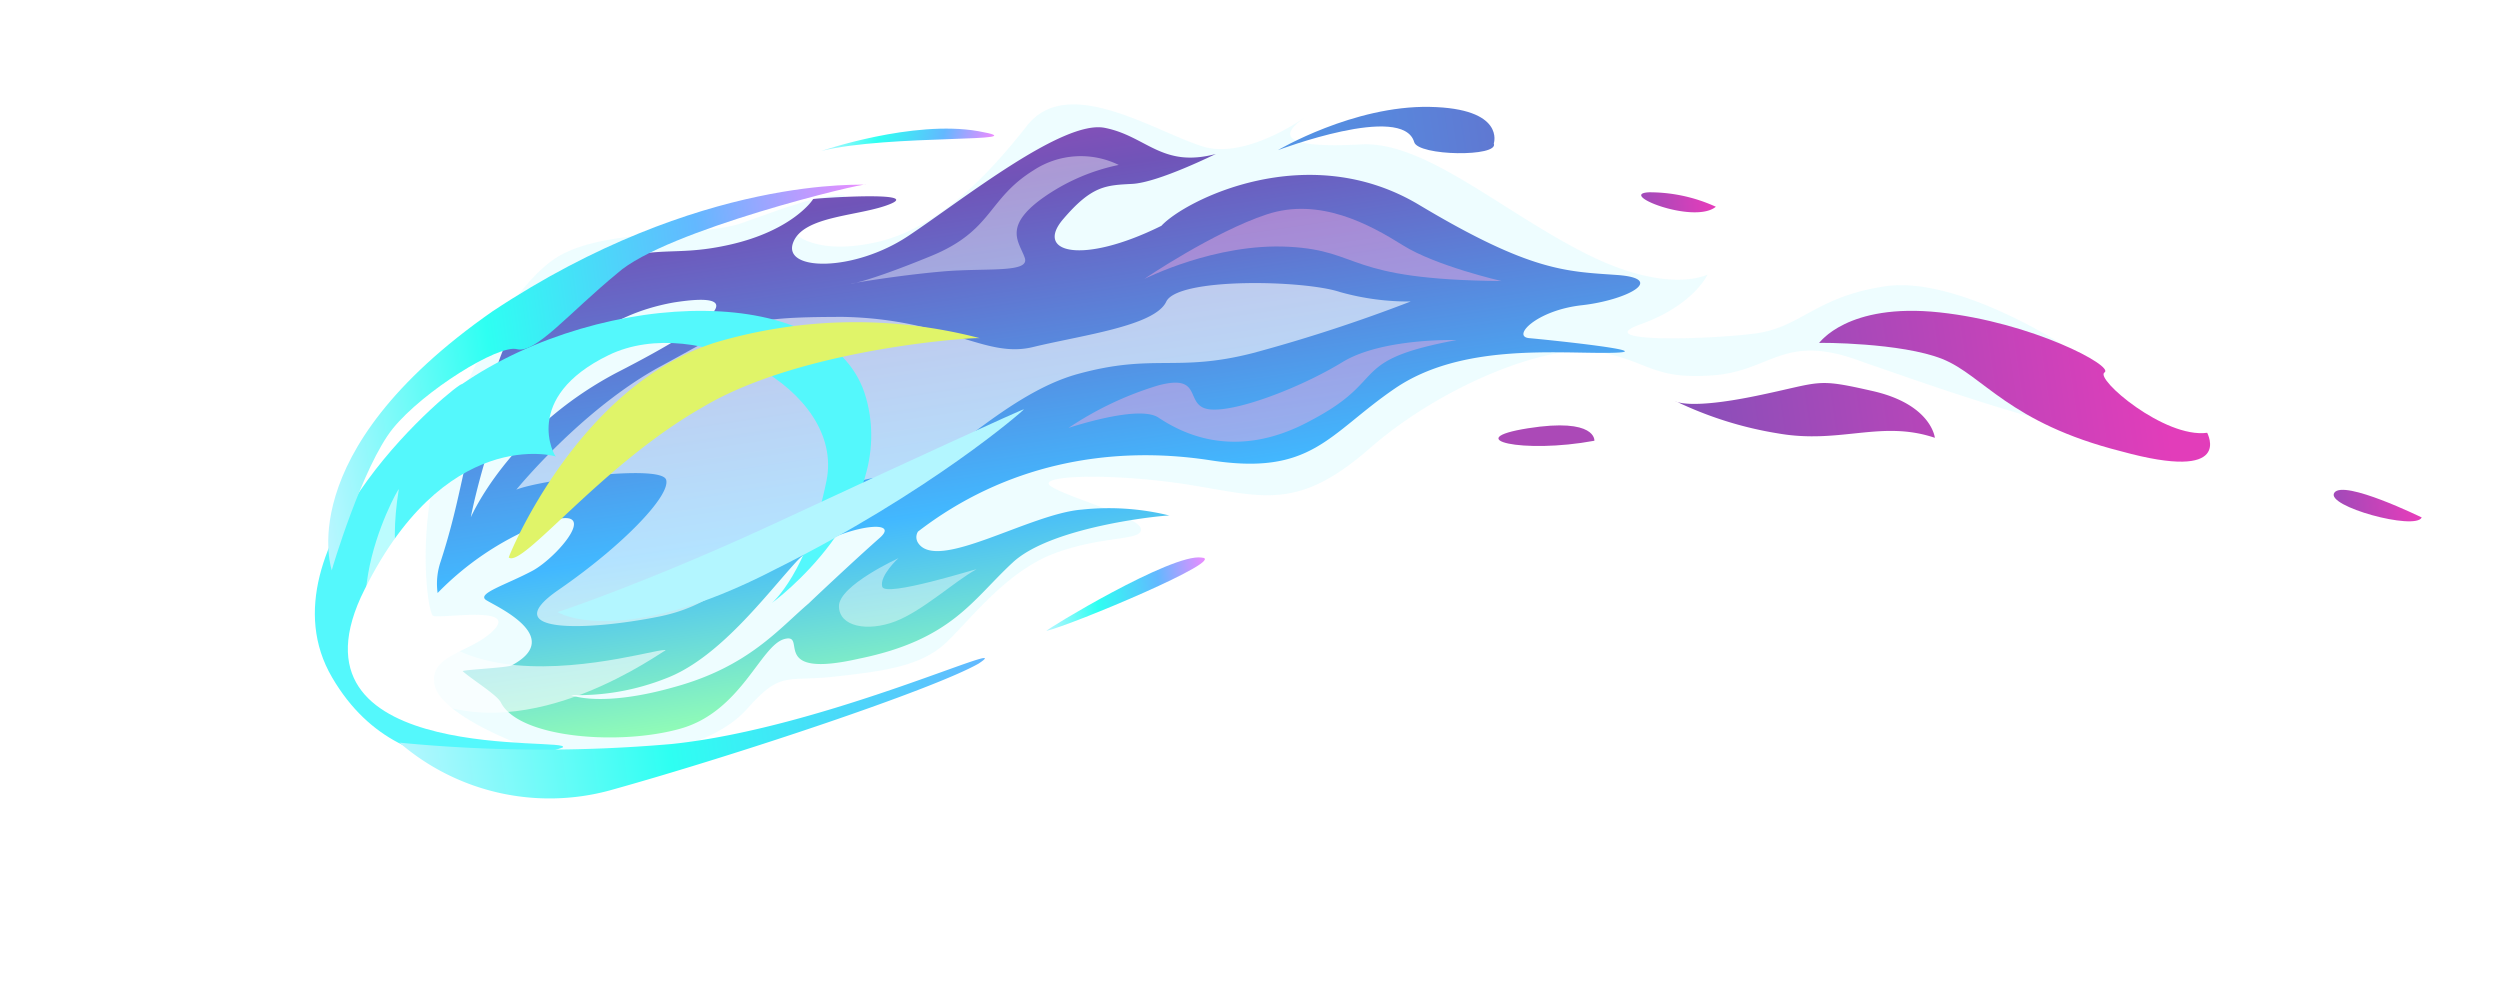 <?xml version="1.0" encoding="UTF-8"?> <svg xmlns="http://www.w3.org/2000/svg" xmlns:xlink="http://www.w3.org/1999/xlink" viewBox="0 0 238.57 94.58"> <defs> <style>.cls-1{mask:url(#mask);}.cls-10,.cls-12,.cls-14,.cls-16,.cls-18,.cls-2,.cls-20,.cls-22,.cls-4,.cls-6,.cls-8{mix-blend-mode:multiply;}.cls-2{fill:url(#radial-gradient);}.cls-3{mask:url(#mask-2);}.cls-4{fill:url(#radial-gradient-2);}.cls-5{mask:url(#mask-3);}.cls-6{fill:url(#radial-gradient-3);}.cls-7{mask:url(#mask-4);}.cls-8{fill:url(#radial-gradient-4);}.cls-9{mask:url(#mask-5);}.cls-10{fill:url(#radial-gradient-5);}.cls-11{mask:url(#mask-6);filter:url(#luminosity-noclip-12);}.cls-12{fill:url(#radial-gradient-6);}.cls-13{mask:url(#mask-7);}.cls-14{fill:url(#radial-gradient-7);}.cls-15{mask:url(#mask-8);}.cls-16{fill:url(#radial-gradient-8);}.cls-17{mask:url(#mask-9);}.cls-18{fill:url(#radial-gradient-9);}.cls-19{mask:url(#mask-10);}.cls-20{fill:url(#radial-gradient-10);}.cls-21{mask:url(#mask-11);}.cls-22{fill:url(#radial-gradient-11);}.cls-23{isolation:isolate;}.cls-24{fill:#64f4ff;opacity:0.11;}.cls-25{fill:url(#linear-gradient);}.cls-26{fill:#ffaee2;opacity:0.43;}.cls-27,.cls-41,.cls-42{fill:#fff;}.cls-27{opacity:0.6;}.cls-28{fill:url(#linear-gradient-2);}.cls-29{fill:url(#linear-gradient-3);}.cls-30{fill:url(#linear-gradient-4);}.cls-31{mask:url(#mask-12);}.cls-32,.cls-34{opacity:0.74;}.cls-32,.cls-34,.cls-36,.cls-38,.cls-40,.cls-47,.cls-49,.cls-51,.cls-53,.cls-60,.cls-61{mix-blend-mode:screen;}.cls-32{fill:url(#radial-gradient-12);}.cls-33{mask:url(#mask-13);}.cls-34{fill:url(#radial-gradient-13);}.cls-35{mask:url(#mask-14);}.cls-36{fill:url(#radial-gradient-14);}.cls-37{mask:url(#mask-15);}.cls-38{fill:url(#radial-gradient-15);}.cls-39{mask:url(#mask-16);}.cls-40,.cls-47,.cls-49,.cls-51{opacity:0.48;}.cls-40{fill:url(#radial-gradient-16);}.cls-41{opacity:0.41;}.cls-42{opacity:0.42;}.cls-43{fill:url(#linear-gradient-5);}.cls-44{fill:url(#linear-gradient-6);}.cls-45{fill:#ab49b7;}.cls-46{mask:url(#mask-17);}.cls-47{fill:url(#radial-gradient-17);}.cls-48{mask:url(#mask-18);}.cls-49{fill:url(#radial-gradient-18);}.cls-50{mask:url(#mask-19);}.cls-51{fill:url(#radial-gradient-19);}.cls-52{mask:url(#mask-20);}.cls-53,.cls-60{opacity:0.67;}.cls-53{fill:url(#radial-gradient-20);}.cls-54{mask:url(#mask-21);}.cls-55{fill:url(#radial-gradient-21);}.cls-56{fill:#54f8fc;}.cls-57{fill:url(#linear-gradient-7);}.cls-58{fill:url(#linear-gradient-8);}.cls-59{mask:url(#mask-22);}.cls-60{fill:url(#radial-gradient-22);}.cls-61{fill:#e0f469;}.cls-62{fill:#b3f6ff;}.cls-63{fill:url(#linear-gradient-9);}.cls-64{fill:url(#linear-gradient-10);}.cls-65{filter:url(#luminosity-noclip-11);}.cls-66{filter:url(#luminosity-noclip-10);}.cls-67{filter:url(#luminosity-noclip-9);}.cls-68{filter:url(#luminosity-noclip-8);}.cls-69{filter:url(#luminosity-noclip-7);}.cls-70{filter:url(#luminosity-noclip-6);}.cls-71{filter:url(#luminosity-noclip-5);}.cls-72{filter:url(#luminosity-noclip-4);}.cls-73{filter:url(#luminosity-noclip-3);}.cls-74{filter:url(#luminosity-noclip-2);}.cls-75{filter:url(#luminosity-noclip);}</style> <filter id="luminosity-noclip" x="35.37" y="-6596.83" width="131.73" height="32766" filterUnits="userSpaceOnUse" color-interpolation-filters="sRGB"> <feFlood flood-color="#fff" result="bg"></feFlood> <feBlend in="SourceGraphic" in2="bg"></feBlend> </filter> <mask id="mask" x="35.37" y="-6596.83" width="131.73" height="32766" maskUnits="userSpaceOnUse"> <g class="cls-75"></g> </mask> <radialGradient id="radial-gradient" cx="-2512.52" cy="-7563.66" r="58.09" gradientTransform="matrix(1.09, -0.14, -0.08, -0.62, 2218.41, -4987.23)" gradientUnits="userSpaceOnUse"> <stop offset="0.03" stop-color="#fff"></stop> <stop offset="0.04" stop-color="#fafafa"></stop> <stop offset="0.15" stop-color="silver"></stop> <stop offset="0.27" stop-color="#8d8d8d"></stop> <stop offset="0.39" stop-color="#626262"></stop> <stop offset="0.51" stop-color="#3e3e3e"></stop> <stop offset="0.63" stop-color="#232323"></stop> <stop offset="0.75" stop-color="#0f0f0f"></stop> <stop offset="0.87" stop-color="#040404"></stop> <stop offset="1"></stop> </radialGradient> <filter id="luminosity-noclip-2" x="219.03" y="-6596.83" width="19.55" height="32766" filterUnits="userSpaceOnUse" color-interpolation-filters="sRGB"> <feFlood flood-color="#fff" result="bg"></feFlood> <feBlend in="SourceGraphic" in2="bg"></feBlend> </filter> <mask id="mask-2" x="219.03" y="-6596.83" width="19.55" height="32766" maskUnits="userSpaceOnUse"> <g class="cls-74"></g> </mask> <radialGradient id="radial-gradient-2" cx="-1321.57" cy="-11295.82" r="18.72" gradientTransform="matrix(0.6, -0.08, -0.04, -0.32, 551.78, -3617.14)" xlink:href="#radial-gradient"></radialGradient> <filter id="luminosity-noclip-3" x="139.87" y="-6596.83" width="18.97" height="32766" filterUnits="userSpaceOnUse" color-interpolation-filters="sRGB"> <feFlood flood-color="#fff" result="bg"></feFlood> <feBlend in="SourceGraphic" in2="bg"></feBlend> </filter> <mask id="mask-3" x="139.87" y="-6596.83" width="18.97" height="32766" maskUnits="userSpaceOnUse"> <g class="cls-73"></g> </mask> <radialGradient id="radial-gradient-3" cx="-1450.72" cy="-11239.86" r="15.21" gradientTransform="matrix(0.6, -0.08, -0.04, -0.32, 551.78, -3617.14)" xlink:href="#radial-gradient"></radialGradient> <filter id="luminosity-noclip-4" x="151.28" y="-6596.83" width="20.17" height="32766" filterUnits="userSpaceOnUse" color-interpolation-filters="sRGB"> <feFlood flood-color="#fff" result="bg"></feFlood> <feBlend in="SourceGraphic" in2="bg"></feBlend> </filter> <mask id="mask-4" x="151.28" y="-6596.83" width="20.17" height="32766" maskUnits="userSpaceOnUse"> <g class="cls-72"></g> </mask> <radialGradient id="radial-gradient-4" cx="-1426.2" cy="-11175.96" r="16.05" gradientTransform="matrix(0.6, -0.08, -0.04, -0.32, 551.78, -3617.14)" xlink:href="#radial-gradient"></radialGradient> <filter id="luminosity-noclip-5" x="123.09" y="-6596.83" width="31.11" height="32766" filterUnits="userSpaceOnUse" color-interpolation-filters="sRGB"> <feFlood flood-color="#fff" result="bg"></feFlood> <feBlend in="SourceGraphic" in2="bg"></feBlend> </filter> <mask id="mask-5" x="123.09" y="-6596.83" width="31.11" height="32766" maskUnits="userSpaceOnUse"> <g class="cls-71"></g> </mask> <radialGradient id="radial-gradient-5" cx="-1462.08" cy="-11144.15" r="24.03" gradientTransform="matrix(0.6, -0.08, -0.04, -0.32, 551.78, -3617.14)" xlink:href="#radial-gradient"></radialGradient> <filter id="luminosity-noclip-6" x="20.93" y="-6596.83" width="69.64" height="32766" filterUnits="userSpaceOnUse" color-interpolation-filters="sRGB"> <feFlood flood-color="#fff" result="bg"></feFlood> <feBlend in="SourceGraphic" in2="bg"></feBlend> </filter> <mask id="mask-6" x="20.93" y="-6596.83" width="69.64" height="32766" maskUnits="userSpaceOnUse"> <g class="cls-70"></g> </mask> <radialGradient id="radial-gradient-6" cx="-2423.98" cy="693.32" r="24.29" gradientTransform="matrix(1.47, -0.2, 0.15, 1.1, 3506.11, -1203.06)" gradientUnits="userSpaceOnUse"> <stop offset="0.03" stop-color="#fff"></stop> <stop offset="0.62" stop-color="#c9c9c9"></stop> <stop offset="1"></stop> </radialGradient> <filter id="luminosity-noclip-7" x="36.98" y="-6596.83" width="194.46" height="32766" filterUnits="userSpaceOnUse" color-interpolation-filters="sRGB"> <feFlood flood-color="#fff" result="bg"></feFlood> <feBlend in="SourceGraphic" in2="bg"></feBlend> </filter> <mask id="mask-7" x="36.98" y="-6596.83" width="194.46" height="32766" maskUnits="userSpaceOnUse"> <g class="cls-69"></g> </mask> <radialGradient id="radial-gradient-7" cx="-3443.17" cy="-9300.38" r="65.25" gradientTransform="matrix(1.58, -0.21, -0.06, -0.44, 5054.14, -4744.67)" xlink:href="#radial-gradient"></radialGradient> <filter id="luminosity-noclip-8" x="0" y="-6596.83" width="69.04" height="32766" filterUnits="userSpaceOnUse" color-interpolation-filters="sRGB"> <feFlood flood-color="#fff" result="bg"></feFlood> <feBlend in="SourceGraphic" in2="bg"></feBlend> </filter> <mask id="mask-8" x="0" y="-6596.83" width="69.04" height="32766" maskUnits="userSpaceOnUse"> <g class="cls-68"></g> </mask> <radialGradient id="radial-gradient-8" cx="-1644.52" cy="-7835.45" r="60.49" gradientTransform="matrix(0.6, -0.08, -0.06, -0.49, 509.08, -3941.98)" xlink:href="#radial-gradient"></radialGradient> <filter id="luminosity-noclip-9" x="11.23" y="-6596.83" width="100.01" height="32766" filterUnits="userSpaceOnUse" color-interpolation-filters="sRGB"> <feFlood flood-color="#fff" result="bg"></feFlood> <feBlend in="SourceGraphic" in2="bg"></feBlend> </filter> <mask id="mask-9" x="11.23" y="-6596.83" width="100.01" height="32766" maskUnits="userSpaceOnUse"> <g class="cls-67"></g> </mask> <radialGradient id="radial-gradient-9" cx="-1777.23" cy="-8499.71" r="69.9" gradientTransform="matrix(0.73, -0.1, -0.06, -0.49, 820.95, -4277.43)" xlink:href="#radial-gradient"></radialGradient> <filter id="luminosity-noclip-10" x="29.57" y="-6596.83" width="48.16" height="32766" filterUnits="userSpaceOnUse" color-interpolation-filters="sRGB"> <feFlood flood-color="#fff" result="bg"></feFlood> <feBlend in="SourceGraphic" in2="bg"></feBlend> </filter> <mask id="mask-10" x="29.57" y="-6596.83" width="48.16" height="32766" maskUnits="userSpaceOnUse"> <g class="cls-66"></g> </mask> <radialGradient id="radial-gradient-10" cx="4009.03" cy="-8498.69" r="67.41" gradientTransform="matrix(0.34, -0.04, -0.06, -0.49, -1833.88, -3921.72)" xlink:href="#radial-gradient"></radialGradient> <filter id="luminosity-noclip-11" x="158.94" y="-6596.83" width="75.31" height="32766" filterUnits="userSpaceOnUse" color-interpolation-filters="sRGB"> <feFlood flood-color="#fff" result="bg"></feFlood> <feBlend in="SourceGraphic" in2="bg"></feBlend> </filter> <mask id="mask-11" x="158.94" y="-6596.83" width="75.31" height="32766" maskUnits="userSpaceOnUse"> <g class="cls-65"></g> </mask> <radialGradient id="radial-gradient-11" cx="-1372.62" cy="-15748.79" r="75.56" gradientTransform="matrix(0.6, -0.08, -0.03, -0.21, 575.49, -3436.43)" xlink:href="#radial-gradient"></radialGradient> <linearGradient id="linear-gradient" x1="-200.35" y1="1042.85" x2="-201.04" y2="968.73" gradientTransform="translate(158.68 -995.45) rotate(-7.85)" gradientUnits="userSpaceOnUse"> <stop offset="0" stop-color="#94ffb3"></stop> <stop offset="0.24" stop-color="#42b8ff"></stop> <stop offset="0.65" stop-color="#7054b8"></stop> <stop offset="1" stop-color="#e23dba"></stop> </linearGradient> <linearGradient id="linear-gradient-2" x1="-1449.43" y1="-5342.23" x2="-1451.05" y2="-5514.79" gradientTransform="translate(-5037.47 2189.33) rotate(82.15)" xlink:href="#linear-gradient"></linearGradient> <linearGradient id="linear-gradient-3" x1="-1416.75" y1="-5328.66" x2="-1418.25" y2="-5488.69" gradientTransform="translate(-5037.47 2189.33) rotate(82.15)" xlink:href="#linear-gradient"></linearGradient> <linearGradient id="linear-gradient-4" x1="-1416.9" y1="-5327.67" x2="-1418.4" y2="-5487.63" gradientTransform="translate(-5037.47 2189.33) rotate(82.15)" xlink:href="#linear-gradient"></linearGradient> <mask id="mask-12" x="35.37" y="0" width="131.73" height="74.2" maskUnits="userSpaceOnUse"> <g class="cls-1"> <path class="cls-2" d="M167.08,32.76C167.8,14.46,134.36-6.68,94.22,2,54.07,10.54,29.77,44.28,36.47,61.09c6.65,17.2,36.33,14.78,69.14,8C138.33,61.64,166.54,51.44,167.08,32.76Z"></path> </g> </mask> <radialGradient id="radial-gradient-12" cx="-2512.52" cy="-7563.66" r="58.45" gradientTransform="matrix(1.09, -0.14, -0.08, -0.62, 2218.41, -4987.23)" gradientUnits="userSpaceOnUse"> <stop offset="0.03" stop-color="#9ff"></stop> <stop offset="0.5" stop-color="#529bc6"></stop> <stop offset="1" stop-color="#cc63b9"></stop> </radialGradient> <mask id="mask-13" x="36.98" y="6.05" width="194.46" height="57.91" maskUnits="userSpaceOnUse"> <g class="cls-13"> <path class="cls-14" d="M231.3,50.13c3-11.79-42.92-46.95-101.54-43.9-58.66,2.55-97.34,41.52-92.34,53C42.15,71.59,83.07,56,134,54.1,184.77,51,228.76,62.72,231.3,50.13Z"></path> </g> </mask> <radialGradient id="radial-gradient-13" cx="-3443.17" cy="-9300.38" r="65.66" gradientTransform="matrix(1.58, -0.21, -0.06, -0.44, 5054.14, -4744.67)" xlink:href="#radial-gradient-12"></radialGradient> <mask id="mask-14" x="11.23" y="13.85" width="100.01" height="75.25" maskUnits="userSpaceOnUse"> <g class="cls-17"> <path class="cls-18" d="M111.09,34.56c-2-17.1-29.38-28.17-59.24-14.74S5.79,64,12.88,78.88c7.09,15.11,31,11.78,55.81.83C93.4,68.39,113.14,51.91,111.09,34.56Z"></path> </g> </mask> <radialGradient id="radial-gradient-14" cx="-1777.23" cy="-8499.71" r="70.34" gradientTransform="matrix(0.73, -0.1, -0.06, -0.49, 820.95, -4277.43)" gradientUnits="userSpaceOnUse"> <stop offset="0.03" stop-color="#fff"></stop> <stop offset="1" stop-color="#4fc9ff"></stop> </radialGradient> <mask id="mask-15" x="29.57" y="21.48" width="48.16" height="63.35" maskUnits="userSpaceOnUse"> <g class="cls-19"> <path class="cls-20" d="M76.65,43.76c-3.73-16.85-18.09-26.83-31.6-20.21S26,49.94,32,65.69,51.69,88.45,62.88,83,80.4,60.67,76.65,43.76Z"></path> </g> </mask> <radialGradient id="radial-gradient-15" cx="4009.03" cy="-8498.69" r="67.83" gradientTransform="matrix(0.34, -0.04, -0.06, -0.49, -1833.88, -3921.72)" xlink:href="#radial-gradient-14"></radialGradient> <mask id="mask-16" x="158.94" y="22.32" width="75.31" height="31.65" maskUnits="userSpaceOnUse"> <g class="cls-21"> <path class="cls-22" d="M234.18,50.61c1.22-6-15.09-19.54-36.67-25.42s-38.82-1.74-38.57,4.68,16.7,12.75,36.81,18.33S233,56.73,234.18,50.61Z"></path> </g> </mask> <radialGradient id="radial-gradient-16" cx="-1372.62" cy="-15748.79" r="76.03" gradientTransform="matrix(0.6, -0.08, -0.03, -0.21, 575.49, -3436.43)" gradientUnits="userSpaceOnUse"> <stop offset="0.03" stop-color="#cff"></stop> <stop offset="0.5" stop-color="#ad9bc6"></stop> <stop offset="1" stop-color="#cc63b9"></stop> </radialGradient> <linearGradient id="linear-gradient-5" x1="-1402.2" y1="-5474.67" x2="-1402.54" y2="-5510.71" gradientTransform="translate(-5037.47 2189.33) rotate(82.15)" xlink:href="#linear-gradient"></linearGradient> <linearGradient id="linear-gradient-6" x1="-1440.07" y1="-5417.13" x2="-1440.36" y2="-5448.16" gradientTransform="translate(-5037.47 2189.33) rotate(82.15)" xlink:href="#linear-gradient"></linearGradient> <mask id="mask-17" x="219.03" y="42.79" width="19.55" height="12.15" maskUnits="userSpaceOnUse"> <g class="cls-3"> <path class="cls-4" d="M238.54,53.31c.46-2.33-3.57-6.43-9-8.83s-10.16-2.16-10.48.24,3.75,6,9.07,8.35S238.08,55.65,238.54,53.31Z"></path> </g> </mask> <radialGradient id="radial-gradient-17" cx="-1321.57" cy="-11295.82" r="18.83" gradientTransform="matrix(0.6, -0.08, -0.04, -0.32, 551.78, -3617.14)" xlink:href="#radial-gradient-16"></radialGradient> <mask id="mask-18" x="139.87" y="37.03" width="18.97" height="9.07" maskUnits="userSpaceOnUse"> <g class="cls-5"> <path class="cls-6" d="M158.84,42.14c-.05-2.49-4.4-4.91-9.71-5.1s-9.44,1.9-9.26,4.4,4.51,4.44,9.68,4.64S158.88,44.64,158.84,42.14Z"></path> </g> </mask> <radialGradient id="radial-gradient-18" cx="-1450.72" cy="-11239.86" r="15.3" gradientTransform="matrix(0.6, -0.08, -0.04, -0.32, 551.78, -3617.14)" xlink:href="#radial-gradient-16"></radialGradient> <mask id="mask-19" x="151.28" y="14.82" width="20.17" height="9.25" maskUnits="userSpaceOnUse"> <g class="cls-7"> <path class="cls-8" d="M171.44,20.69c.05-2.47-4.5-5.2-10.14-5.76s-10.12,1.24-10,3.73,4.63,4.72,10.13,5.29S171.41,23.18,171.44,20.69Z"></path> </g> </mask> <radialGradient id="radial-gradient-19" cx="-1426.2" cy="-11175.96" r="16.15" gradientTransform="matrix(0.6, -0.08, -0.04, -0.32, 551.78, -3617.14)" xlink:href="#radial-gradient-16"></radialGradient> <mask id="mask-20" x="123.09" y="5.36" width="31.11" height="13.85" maskUnits="userSpaceOnUse"> <g class="cls-9"> <path class="cls-10" d="M154.2,12.75c-.09-3.8-7.3-7.46-16.06-7.39s-15.46,3.81-15,7.62,7.54,6.28,16,6.23S154.28,16.57,154.2,12.75Z"></path> </g> </mask> <radialGradient id="radial-gradient-20" cx="-1462.08" cy="-11144.15" r="24.17" gradientTransform="matrix(0.6, -0.08, -0.04, -0.32, 551.78, -3617.14)" xlink:href="#radial-gradient-14"></radialGradient> <filter id="luminosity-noclip-12" x="20.93" y="23.77" width="69.64" height="57.41" filterUnits="userSpaceOnUse" color-interpolation-filters="sRGB"> <feFlood flood-color="#fff" result="bg"></feFlood> <feBlend in="SourceGraphic" in2="bg"></feBlend> </filter> <mask id="mask-21" x="20.93" y="23.77" width="69.64" height="57.41" maskUnits="userSpaceOnUse"> <g class="cls-11"> <path class="cls-12" d="M90.25,38.67c2.52,13.47-10.35,28-27.79,36.51C45,83.56,27.51,83.82,22.23,71.7s5.78-33.47,26-43.24S87.78,25.32,90.25,38.67Z"></path> </g> </mask> <radialGradient id="radial-gradient-21" cx="-2423.98" cy="693.32" r="24.29" gradientTransform="matrix(1.47, -0.2, 0.15, 1.1, 3506.11, -1203.06)" gradientUnits="userSpaceOnUse"> <stop offset="0.03" stop-color="#7afcd6"></stop> <stop offset="0.62" stop-color="#87ccf5"></stop> <stop offset="1" stop-color="#dee2ff"></stop> </radialGradient> <linearGradient id="linear-gradient-7" x1="-269.24" y1="1007.79" x2="-213.64" y2="1007.79" gradientTransform="translate(158.68 -995.45) rotate(-7.85)" gradientUnits="userSpaceOnUse"> <stop offset="0" stop-color="#b9f6ff"></stop> <stop offset="0.32" stop-color="#2efff2"></stop> <stop offset="0.7" stop-color="#63b8ff"></stop> <stop offset="1" stop-color="#ed8bff"></stop> </linearGradient> <linearGradient id="linear-gradient-8" x1="-265.82" y1="1043.72" x2="-184.12" y2="1042.95" xlink:href="#linear-gradient-7"></linearGradient> <mask id="mask-22" x="0" y="29.3" width="69.04" height="65.27" maskUnits="userSpaceOnUse"> <g class="cls-15"> <path class="cls-16" d="M68.43,43.93C65,29.38,45,23.72,25.12,36.1S-4.46,72.61,2,85.33s24.32,11.47,41.26,1C60.14,75.73,71.91,58.58,68.43,43.93Z"></path> </g> </mask> <radialGradient id="radial-gradient-22" cx="-1644.52" cy="-7835.45" r="60.86" gradientTransform="matrix(0.6, -0.08, -0.06, -0.49, 509.08, -3941.98)" xlink:href="#radial-gradient-14"></radialGradient> <linearGradient id="linear-gradient-9" x1="-202.39" y1="1035.29" x2="-186.46" y2="1035.29" xlink:href="#linear-gradient-7"></linearGradient> <linearGradient id="linear-gradient-10" x1="662.62" y1="-957.83" x2="678.15" y2="-957.83" gradientTransform="translate(-817.28 755.04) rotate(15.65)" xlink:href="#linear-gradient-7"></linearGradient> </defs> <title>карта</title> <g class="cls-23"> <g id="Шар_1" data-name="Шар 1"> <path class="cls-24" d="M196.47,32.67s-9.87-6.34-16.56-5.35-8,3.93-12.45,4.51-15.9.9-10.89-.89,6.38-4.71,6.37-4.73-3.78,2-11.81-2.11S135.89,13.46,129.9,13.78s-8.17-.38-5.89-2.18-4.51,3.9-9.29,2.36S101.86,7.08,98,12s-8.6,9.83-14.4,11.12-7.77-.85-7.78-.87,6.78-3.79,4.28-3.63-5.2,1.21-9.26,2.65-13.63.39-18.05,3.52S43.89,36.74,41.84,44s-1,14.39-.53,14.75,8-1,5.88,1.3-6.43,2.33-5.69,5.44,11.24,7.37,15.3,7.18c4.11-.34,11.16-1.29,14.47-5s3.65-2.57,8.45-3.11,8.27-1,10.68-3.34,5.76-6.79,10.38-8.47,8.29-1.11,8.09-2.29-7.06-3-8.6-4.07,6.13-1.26,13.19-.13,10.37,2.54,17.27-3.49,17.13-10.08,21.89-9.18,5.12,2.65,10.82,2.23,6.75-4.14,14.23-1.31c7.49,2.58,26,9.25,23.87,5.26A30.56,30.56,0,0,0,196.47,32.67Z"></path> <path class="cls-25" d="M96.62,53.7c3.81-3.59,15-4.58,15-4.5a24.25,24.25,0,0,0-8.38-.57c-5,.39-13.84,6-15.64,3.16a1,1,0,0,1,0-1.06c8.25-6.36,18.09-8.28,27.74-6.83,9.86,1.58,11.37-2.45,17.76-6.82s15.52-3.32,20.63-3.41-6.06-1.25-7.79-1.4.69-2.66,5-3.14,8.17-2.55,3.35-2.89-8.2-.3-18.87-6.69-22.36-.42-24.59,2c-7.57,3.75-12.12,2.58-9.38-.63s4.07-3.24,6.59-3.37,8-2.88,8-2.86c-5.17,1.38-6.62-1.7-10.62-2.49S91.84,19.08,86.67,22.52s-11.94,3.37-11,.68,6.49-2.54,9.35-3.76-7.42-.51-7.43-.44S75.62,22,69.64,23.35s-7-.41-14.52,2.69-7.72,10.45-9.3,13.89-1.69,7.28-3.77,13.66a6.52,6.52,0,0,0-.29,3,28.34,28.34,0,0,1,9.55-6.45c6.74-2.65,2,3-.52,4.34s-5.36,2.17-4.39,2.79,7.51,3.51,2.44,6.22c-.43.23-4.22.39-4.69.55.73.7,3.3,2.27,3.65,3,1.72,3.41,11.4,4.14,17.18,2.48s7.6-7.94,9.88-8.54S73.24,64.85,82,62.85C90.83,61.05,92.8,57.23,96.62,53.7Zm-44.95-20c3.14-1.25-.33,1.51,1.44.89s4.16-4.45,11.15-5.72c7-1.11,4.92,1.41-5.46,6.72-10.38,5.5-13.87,13.82-13.87,13.76C45.63,45.77,48.48,35,51.67,33.72ZM64.43,65.54c-7,2-9.91.82-9.92.79a22.8,22.8,0,0,0,9-1.58c5.07-1.9,9.54-7.92,12.44-11.1s10.43-4.46,8-2.32-6.76,6.22-6.75,6.23C74.33,60,71.44,63.6,64.43,65.54Z"></path> <path class="cls-26" d="M139,32.45s-7.1-.22-10.9,2.11-10,4.76-12.61,4.51-.49-3.5-5-2.28a31.79,31.79,0,0,0-8.53,4.05s6.67-2.25,8.57-1,7.14,4.37,14.61.26C132.66,36.15,128.47,34.42,139,32.45Z"></path> <path class="cls-27" d="M49.27,46.73S55.56,39,63.09,34.93s7.42-4.68,17.36-4.69c9.94.2,13.52,4,18.12,2.88s11.63-2,12.72-4.33,13.16-2.07,16.59-.92a24.06,24.06,0,0,0,6.74.9,149.89,149.89,0,0,1-15.05,4.92c-7.29,1.87-9.45,0-16.72,2s-13.79,9.8-17.06,9.84-3.86-.13-8.71,3.55-7.37,8.39-14.19,9.76-15.7,1.66-9.59-2.55S64,47.3,63.57,45.79,51.57,45.78,49.27,46.73Z"></path> <path class="cls-28" d="M142.55,13.69s1.14-3.35-6.12-3.49-14.5,4.13-14.48,4.13,11.89-4.52,13-.78C135.3,14.9,143.08,15,142.55,13.69Z"></path> <path class="cls-29" d="M210.63,41.3c0,.06,2.6,4.74-8.2,1.77-10.77-2.72-13.15-7.24-17.07-8.81s-11.78-1.57-11.77-1.53,2.64-3.87,11.5-2.92,16.7,5.14,15.74,5.73S206.55,41.85,210.63,41.3Z"></path> <path class="cls-30" d="M184.64,41.78s-.31-3.18-5.92-4.46-4.76-.85-11.19.47-7.65.51-7.66.48a35.43,35.43,0,0,0,9.81,3.09C175.61,42.4,179.51,40.05,184.64,41.78Z"></path> <g class="cls-31"> <path class="cls-32" d="M167.08,32.76C167.8,14.46,134.36-6.68,94.22,2,54.07,10.54,29.77,44.28,36.47,61.09c6.65,17.2,36.33,14.78,69.14,8C138.33,61.64,166.54,51.44,167.08,32.76Z"></path> </g> <g class="cls-33"> <path class="cls-34" d="M231.3,50.13c3-11.79-42.92-46.95-101.54-43.9-58.66,2.55-97.34,41.52-92.34,53C42.15,71.59,83.07,56,134,54.1,184.77,51,228.76,62.72,231.3,50.13Z"></path> </g> <g class="cls-35"> <path class="cls-36" d="M111.09,34.56c-2-17.1-29.38-28.17-59.24-14.74S5.79,64,12.88,78.88c7.09,15.11,31,11.78,55.81.83C93.4,68.39,113.14,51.91,111.09,34.56Z"></path> </g> <g class="cls-37"> <path class="cls-38" d="M76.65,43.76c-3.73-16.85-18.09-26.83-31.6-20.21S26,49.94,32,65.69,51.69,88.45,62.88,83,80.4,60.67,76.65,43.76Z"></path> </g> <g class="cls-39"> <path class="cls-40" d="M234.18,50.61c1.22-6-15.09-19.54-36.67-25.42s-38.82-1.74-38.57,4.68,16.7,12.75,36.81,18.33S233,56.73,234.18,50.61Z"></path> </g> <path class="cls-26" d="M143.29,26.82s-6.25-1.43-9.41-3.41-7.95-4.62-13-2.95-11.68,6.14-11.66,6.15,6.74-3.44,13.78-3.06S128.27,26.69,143.29,26.82Z"></path> <path class="cls-41" d="M106.76,15.74a8.22,8.22,0,0,0-8.13.51C94.2,19,94.77,22,88.85,24.43s-7.65,2.66-7.65,2.64,4.46-.79,8.71-1.16,8.4.18,7.88-1.31S95.73,21.68,99.36,19A19.22,19.22,0,0,1,106.76,15.74Z"></path> <path class="cls-42" d="M93.19,54.32c0-.06-8.71,2.71-9,1.67s1.55-2.74,1.55-2.73-5.68,2.6-5.68,4.58,2.75,2.46,5.37,1.46S91.05,55.5,93.19,54.32Z"></path> <path class="cls-43" d="M231.1,49.38s-7.45-3.65-8.34-2.36S230.51,50.66,231.1,49.38Z"></path> <path class="cls-44" d="M163.74,19.73a15.23,15.23,0,0,0-6.36-1.38C154.24,18.49,161.67,21.44,163.74,19.73Z"></path> <path class="cls-45" d="M152.15,42.06s.22-2.23-6.34-1.19S145.3,43.33,152.15,42.06Z"></path> <g class="cls-46"> <path class="cls-47" d="M238.54,53.31c.46-2.33-3.57-6.43-9-8.83s-10.16-2.16-10.48.24,3.75,6,9.07,8.35S238.08,55.65,238.54,53.31Z"></path> </g> <g class="cls-48"> <path class="cls-49" d="M158.84,42.14c-.05-2.49-4.4-4.91-9.71-5.1s-9.44,1.9-9.26,4.4,4.51,4.44,9.68,4.64S158.88,44.64,158.84,42.14Z"></path> </g> <g class="cls-50"> <path class="cls-51" d="M171.44,20.69c.05-2.47-4.5-5.2-10.14-5.76s-10.12,1.24-10,3.73,4.63,4.72,10.13,5.29S171.41,23.18,171.44,20.69Z"></path> </g> <g class="cls-52"> <path class="cls-53" d="M154.2,12.75c-.09-3.8-7.3-7.46-16.06-7.39s-15.46,3.81-15,7.62,7.54,6.28,16,6.23S154.28,16.57,154.2,12.75Z"></path> </g> <g class="cls-54"> <path class="cls-55" d="M90.25,38.67c2.52,13.47-10.35,28-27.79,36.51C45,83.56,27.51,83.82,22.23,71.7s5.78-33.47,26-43.24S87.78,25.32,90.25,38.67Z"></path> </g> <path class="cls-56" d="M44.08,36.66c-.17-.33-19.74,15.47-12.38,28,7.1,12.15,21.05,7,22,6.67C54.86,70.28,27.09,73.2,34.43,57c7.88-16.62,18.74-13.45,18.62-13.43s-3.33-5.63,5.05-9.69,22.55,3.21,20.77,12-5.2,11.65-5.21,11.66,12-8.7,9-19.52C79.63,26.84,57.59,27.38,44.08,36.66Z"></path> <path class="cls-27" d="M38.06,46.67c-.14,0-8.4,14.86,2.21,19.9,10.34,5,23.12-4.59,23.24-4.5C63.57,61.31,34,71.73,38.06,46.67Z"></path> <path class="cls-57" d="M31.66,54.43c.12.25-4.26-11.06,15.34-24.72,19.86-13.17,35.75-12,35.63-12.09,0-.26-19.18,4.36-23.71,8.45-4.6,3.77-7.83,7.72-9.59,7.25s-8.94,4-11.83,7.56S31.63,54.43,31.66,54.43Z"></path> <path class="cls-58" d="M38.12,70.87a21.93,21.93,0,0,0,20.06,4.56c12.11-3.37,30.82-9.62,35.2-12.1C97.6,60.55,78.82,69.47,64.09,71A141.39,141.39,0,0,1,38.12,70.87Z"></path> <path class="cls-27" d="M26.84,60.85s-.17,10.25,5.65,13.2a58.38,58.38,0,0,0,10.67,4.31C43.18,78.29,33.22,74.23,26.84,60.85Z"></path> <g class="cls-59"> <path class="cls-60" d="M68.43,43.93C65,29.38,45,23.72,25.12,36.1S-4.46,72.61,2,85.33s24.32,11.47,41.26,1C60.14,75.73,71.91,58.58,68.43,43.93Z"></path> </g> <path class="cls-61" d="M48.55,53.2c-.09.07,6.56-16.48,19.84-20.55a47,47,0,0,1,25.15-.37c0-.15-17,.86-26.54,6.61C57.38,44.37,49.86,54.23,48.55,53.2Z"></path> <path class="cls-62" d="M53.22,58.4c.06.12,6.06,3.54,20.74-4.06C88.71,47,97.71,39.15,97.71,39.06S86.3,44.2,74.24,49.81,53.24,58.43,53.22,58.4Z"></path> <path class="cls-63" d="M99.85,60.21c-.07-.11,12-7.45,14.82-7C117.31,53.35,102.36,59.61,99.85,60.21Z"></path> <path class="cls-64" d="M78.37,14.41s8.74-3,15-1.89S84.76,12.79,78.37,14.41Z"></path> </g> </g> </svg> 